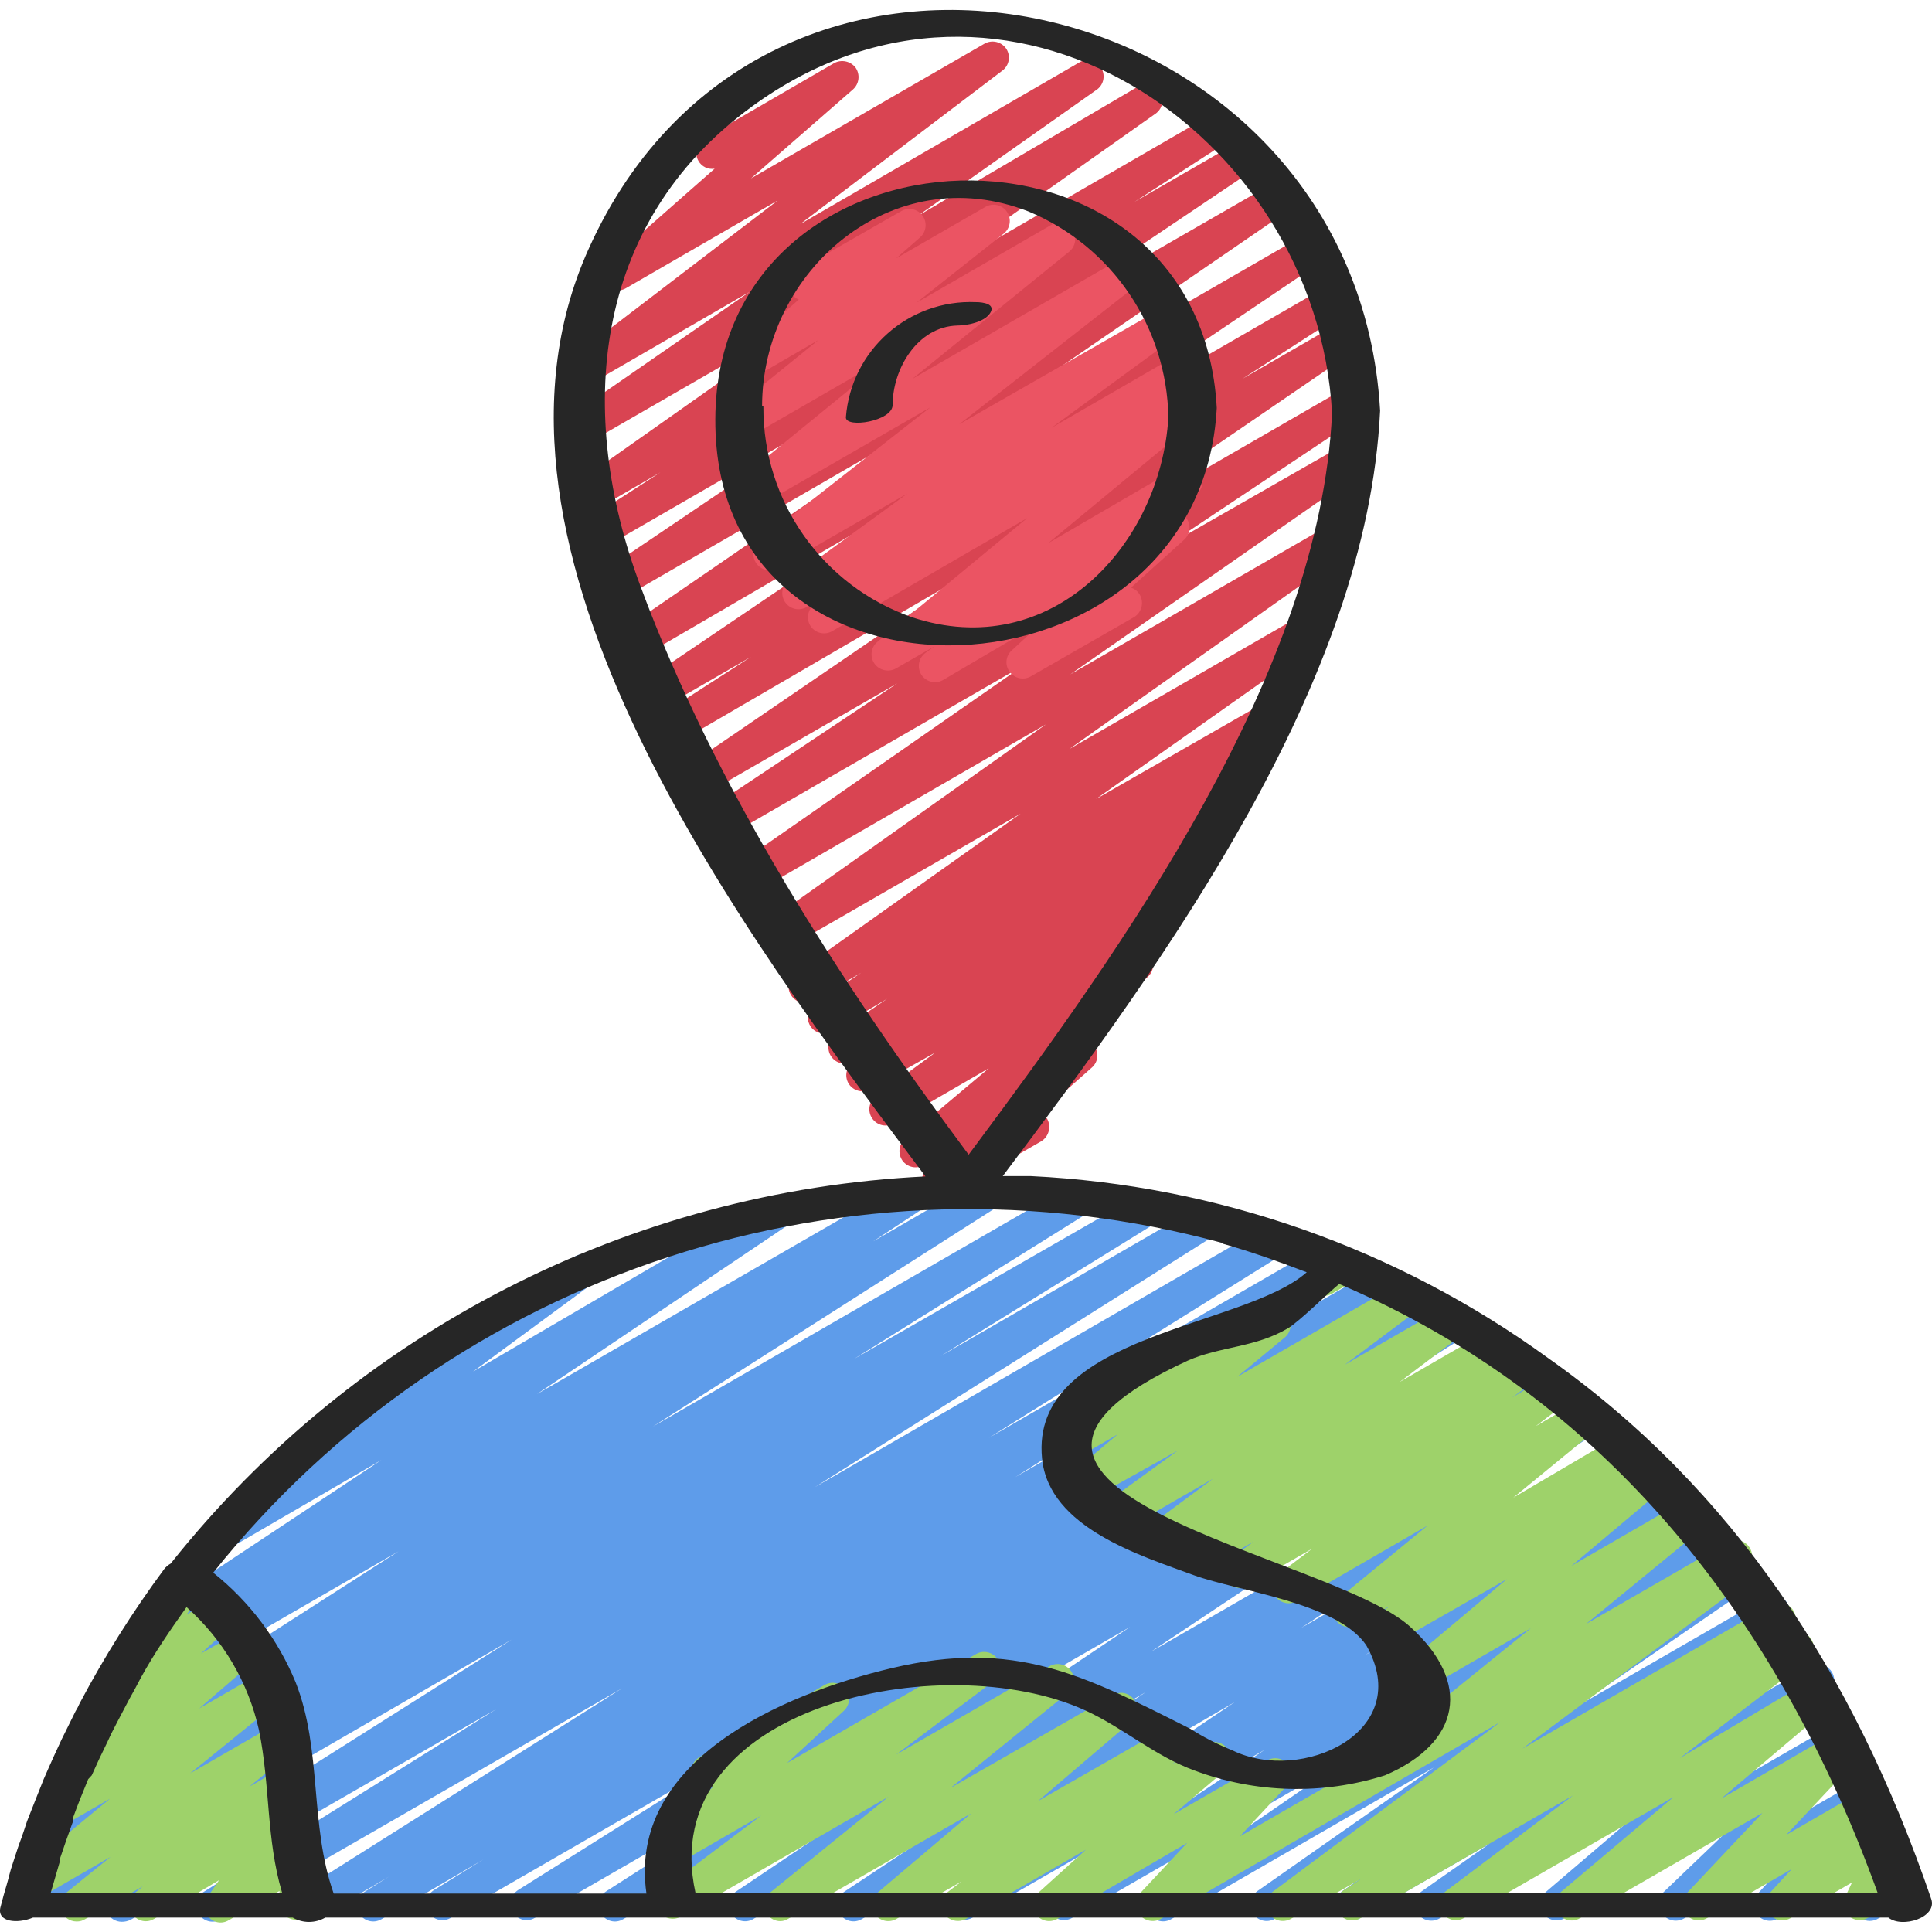 <svg height="507pt" viewBox="0 -2 507.62 507" width="507pt" xmlns="http://www.w3.org/2000/svg"><g fill-rule="evenodd"><path d="m246.312 312.598c-1.367.008-2.645-.664-3.414-1.793-1.297-1.746-1.035-4.195.598-5.633l5.801-5.203-6.57 3.84c-1.902 1.117-4.344.598-5.629-1.195-1.246-1.805-.953-4.258.68-5.719l22.016-18.516-24.746 14.336c-1.977 1.293-4.633.742-5.93-1.238-1.297-1.98-.742-4.637 1.238-5.93l15.445-11.352-17.066 9.645c-1.965 1.137-4.48.539-5.719-1.367-1.227-1.941-.699-4.504 1.195-5.801l1.449-1.023-1.621.938c-1.969 1.125-4.477.508-5.703-1.398-1.227-1.91-.746-4.445 1.098-5.77l13.652-9.301-14.422 8.531c-2.008 1.18-4.586.535-5.801-1.449-1.168-1.969-.609-4.508 1.277-5.805l12.117-8.105-12.629 7.34c-1.965 1.141-4.477.539-5.719-1.367-1.293-1.906-.797-4.504 1.109-5.801l59.137-41.984-62.633 36.094c-1.965 1.141-4.48.543-5.719-1.363-1.246-1.918-.754-4.48 1.109-5.805l73.898-52.395-77.824 44.973c-1.984 1.125-4.504.484-5.715-1.449-1.184-1.949-.664-4.48 1.191-5.805l76.801-53.418-80.211 46.336c-1.98 1.172-4.535.523-5.719-1.449-1.227-1.941-.699-4.508 1.195-5.805l51.199-34.133-52.82 30.465c-1.988 1.121-4.508.484-5.719-1.453-1.227-1.938-.699-4.504 1.195-5.801l77.484-52.906-78.852 45.91c-1.98.992-4.395.301-5.551-1.59-1.156-1.891-.672-4.352 1.117-5.664l24.746-15.957-24.492 14.164c-1.992 1.148-4.531.551-5.801-1.367-1.215-1.961-.645-4.531 1.277-5.801l72.023-48.727-73.219 42.668c-2 1.25-4.637.637-5.887-1.367-1.25-2-.637-4.637 1.367-5.887l78.336-53.762-79.445 45.91c-2.016 1.133-4.562.496-5.805-1.449-1.211-1.961-.645-4.531 1.281-5.805l64.086-43.262-63.402 36.605c-1.984.996-4.395.305-5.555-1.586-1.156-1.891-.672-4.352 1.117-5.664l20.309-13.145-17.836 10.328c-2.004 1.27-4.656.68-5.93-1.324-1.273-2.004-.68-4.656 1.324-5.93l68.266-48.129-65.109 37.547c-1.973 1.125-4.477.508-5.703-1.398-1.227-1.91-.746-4.441 1.094-5.77l47.359-32.77-41.129 23.809c-1.973 1.098-4.453.504-5.719-1.363-1.227-1.859-.816-4.352.941-5.719l53.246-40.703-39.852 23.039c-1.902 1.121-4.348.602-5.633-1.195-1.188-1.898-.703-4.398 1.109-5.715l27.82-24.492c-1.711.293-3.422-.531-4.266-2.047-1.176-2.055-.492-4.668 1.535-5.891l34.133-19.797c1.918-1.039 4.305-.531 5.633 1.195 1.246 1.805.953 4.258-.684 5.719l-26.793 23.379 61.352-35.41c1.973-1.098 4.457-.504 5.719 1.363 1.211 1.879.762 4.375-1.023 5.719l-53.164 40.363 73.645-42.668c1.953-.934 4.293-.258 5.449 1.57 1.156 1.832.758 4.238-.926 5.598l-47.445 33.449 58.109-34.133c1.965-1.141 4.48-.539 5.719 1.367 1.227 1.938.699 4.504-1.195 5.801l-68.266 48.215 79.102-45.738c1.984-.996 4.395-.305 5.555 1.586 1.156 1.891.672 4.355-1.117 5.668l-20.734 13.395 23.98-13.824c2-1.246 4.637-.637 5.887 1.367s.637 4.637-1.367 5.887l-64.254 43.18 69.121-39.766c1.949-.934 4.293-.258 5.449 1.57 1.156 1.832.754 4.238-.93 5.598l-78.336 53.762 82.688-47.703c1.98-1.172 4.539-.523 5.719 1.449 1.23 1.941.699 4.508-1.195 5.805l-72.105 48.641 73.984-42.668c1.98-.992 4.395-.305 5.551 1.59 1.156 1.891.672 4.352-1.113 5.664l-24.746 15.957 23.379-13.484c1.965-1.137 4.48-.539 5.719 1.367 1.227 1.941.699 4.504-1.195 5.801l-77.398 52.91 75.863-43.777c1.98-1.172 4.535-.523 5.719 1.449 1.211 1.965.645 4.535-1.281 5.805l-51.199 34.133 47.445-27.137c1.957-1.188 4.504-.578 5.715 1.367 1.23 1.938.703 4.504-1.195 5.801l-76.797 53.418 69.117-39.852c1.961-1.184 4.508-.578 5.719 1.367 1.184 1.949.66 4.48-1.195 5.801l-73.898 52.312 61.867-35.672c1.988-1.121 4.508-.484 5.719 1.453.98 1.719.625 3.891-.855 5.203l-59.734 42.156 44.715-25.602c2.016-1.133 4.562-.496 5.805 1.453 1.211 1.961.645 4.531-1.281 5.801l-12.031 8.105c1.965-1.137 4.48-.539 5.719 1.367 1.227 1.941.699 4.504-1.195 5.801l-13.57 9.305c2.016-1.133 4.562-.496 5.805 1.449 1.227 1.941.699 4.504-1.195 5.801l-10.41 7.086c1.262.168 2.402.848 3.156 1.875 1.246 1.918.758 4.48-1.109 5.805l-15.445 11.434c1.859-.918 4.109-.34 5.293 1.363 1.246 1.809.953 4.258-.684 5.719l-21.078 17.75 1.449-.77c1.906-1.117 4.348-.602 5.633 1.195 1.277 1.77.98 4.219-.684 5.633l-13.395 11.859c.684.406 1.27.961 1.707 1.625 1.109 2.078.398 4.668-1.621 5.887l-25.09 14.422c-.637.402-1.379.609-2.133.598zm0 0" fill="#d94452"/><path d="m245.715 176.918c-1.434.016-2.781-.691-3.586-1.879-1.262-1.898-.812-4.453 1.027-5.805l2.473-1.789-10.238 5.887c-1.934 1.059-4.352.512-5.633-1.281-1.266-1.816-.934-4.297.77-5.715l39.336-32.512-51.199 29.695c-1.965 1.141-4.48.539-5.719-1.367-1.227-1.938-.699-4.504 1.195-5.801l3.754-2.562-5.973 3.414c-1.969 1.125-4.477.512-5.703-1.398-1.227-1.906-.746-4.441 1.098-5.77l31.145-22.699-34.133 19.629c-1.926 1.102-4.371.543-5.633-1.281-1.258-1.863-.887-4.379.855-5.801l44.883-35.16-46.164 26.625c-1.918 1.148-4.398.582-5.633-1.281-1.266-1.816-.934-4.297.77-5.715l41.215-33.621-37.375 21.59c-1.93 1.059-4.352.508-5.633-1.281-1.289-1.828-.914-4.348.852-5.719l22.531-18.262-13.227 7.68c-1.906 1.121-4.348.602-5.633-1.191-1.246-1.809-.953-4.258.684-5.719l13.055-11.434c-.832-.324-1.527-.93-1.965-1.707-1.172-2.055-.488-4.668 1.539-5.891l27.305-15.613c1.906-1.129 4.355-.613 5.645 1.188 1.289 1.797.988 4.285-.695 5.723l-6.227 5.461 23.379-13.48c1.945-1.156 4.453-.594 5.719 1.277 1.246 1.84.875 4.324-.855 5.719l-22.953 18.176 35.328-20.395c1.918-1.145 4.398-.582 5.633 1.281 1.289 1.828.914 4.348-.855 5.715l-41.129 33.367 52.395-30.207c1.941-1.043 4.355-.434 5.574 1.402 1.215 1.836.836 4.297-.883 5.68l-44.797 35.07 50.688-29.012c1.277-.84 2.91-.93 4.277-.242 1.363.691 2.258 2.059 2.344 3.586.086 1.527-.648 2.984-1.93 3.824l-31.145 22.785 31.57-18.262c1.988-1.125 4.508-.484 5.719 1.449 1.184 1.949.66 4.48-1.195 5.805l-3.84 2.559 1.367-.77c1.93-1.059 4.348-.508 5.629 1.281 1.27 1.816.934 4.301-.766 5.719l-39.34 32.512 34.133-19.883c1.965-1.141 4.48-.539 5.719 1.363 1.254 1.871.801 4.398-1.023 5.719l-6.145 4.523c1.426.027 2.77.684 3.668 1.789 1.234 1.781.941 4.203-.68 5.633l-13.91 12.547c.973.32 1.789.988 2.305 1.875 1.172 2.055.488 4.668-1.539 5.887l-27.051 15.531c-1.902 1.121-4.344.602-5.629-1.195-1.297-1.746-1.039-4.195.594-5.629l8.535-7.852-26.539 15.617c-.641.395-1.379.602-2.133.598zm0 0" fill="#eb5463"/><path d="m31.953 502.633c-1.508-.023-2.898-.832-3.668-2.133-1.195-1.984-.59-4.559 1.367-5.801l104.789-66.219-125.441 72.617c-2.008 1.18-4.586.535-5.801-1.449-1.207-2.012-.602-4.613 1.363-5.891l55.809-34.133-47.105 26.879c-2.035 1.117-4.586.441-5.801-1.535-.59-.957-.77-2.113-.496-3.207.273-1.09.973-2.027 1.945-2.594l61.613-38.488-51.203 29.613c-2.023 1.223-4.66.574-5.887-1.453-1.227-2.023-.574-4.66 1.449-5.887l89.855-57.684-75.348 43.52c-2.125 1.152-4.777.395-5.973-1.707-1.18-2.008-.535-4.59 1.449-5.805l13.227-8.531c-2.051 1.176-4.668.473-5.844-1.578-1.18-2.051-.473-4.668 1.578-5.848l66.391-44.031-39.766 23.125c-1.973 1.098-4.453.504-5.719-1.363-1.219-1.906-.773-4.43 1.023-5.805l40.961-30.035c-1.637-.469-2.84-1.859-3.062-3.547s.578-3.348 2.039-4.219l55.723-31.832c1.926-.898 4.223-.242 5.379 1.539 1.16 1.785.832 4.148-.77 5.547l-31.746 23.379 78.336-45.824c1.98-1.172 4.535-.523 5.719 1.453 1.227 1.938.699 4.504-1.195 5.801l-66.047 44.461 96.938-55.895c1.961-.852 4.25-.113 5.352 1.719 1.102 1.836.672 4.199-1 5.535l-12.969 8.531 27.73-16.043c1.984-.992 4.395-.301 5.551 1.59 1.16 1.891.676 4.352-1.113 5.664l-90.027 57.43 109.996-63.488c2.027-1.164 4.617-.48 5.805 1.535 1.18 2.008.531 4.59-1.453 5.805l-61.523 38.398 74.324-42.664c.969-.586 2.133-.75 3.227-.461s2.023 1.008 2.574 1.996c1.184 2.004.535 4.586-1.449 5.801l-55.895 34.562 67.242-38.828c2.008-1.18 4.59-.535 5.805 1.449 1.203 2.012.602 4.613-1.367 5.891l-104.789 65.961 118.102-68.266c.969-.582 2.133-.75 3.227-.461 1.094.289 2.023 1.012 2.578 1.996 1.195 1.984.59 4.559-1.367 5.805l-76.801 47.957 87.129-50.348c1.309-.793 2.945-.828 4.285-.086 1.344.738 2.188 2.137 2.219 3.668s-.758 2.965-2.066 3.758l-84.652 53.332 94.551-54.527c2.02-1.152 4.594-.473 5.781 1.531 1.188 2 .551 4.586-1.43 5.805l-6.23 3.758 11.605-6.23c2.035-1.117 4.586-.441 5.801 1.535 1.184 2.008.535 4.59-1.449 5.805l-13.055 8.531 18.004-10.41c.969-.582 2.133-.75 3.227-.461 1.094.289 2.023 1.012 2.578 1.996 1.195 1.984.586 4.562-1.367 5.805l-55.465 34.898 61.781-35.754c1.309-.793 2.945-.824 4.285-.086 1.344.738 2.188 2.137 2.219 3.668.031 1.535-.758 2.965-2.066 3.758l-60.844 38.656 67.07-38.742c1.984-.992 4.395-.305 5.551 1.59 1.16 1.891.676 4.352-1.113 5.664l-103.68 69.035 113.922-65.793c1.98-1.172 4.535-.523 5.715 1.449 1.23 1.941.703 4.508-1.195 5.805l-79.016 52.309 85.93-49.578c1.98-1.172 4.535-.523 5.719 1.449 1.227 1.941.699 4.508-1.195 5.805l-73.559 49.406 79.785-46.078c2.016-1.133 4.562-.496 5.805 1.449 1.211 1.965.645 4.531-1.281 5.805l-55.039 36.863 59.734-34.133c1.953-.938 4.293-.262 5.449 1.57 1.156 1.832.758 4.238-.926 5.598l-49.582 34.133 53.422-30.805c1.969-1.125 4.477-.512 5.703 1.398 1.227 1.906.742 4.441-1.098 5.77l-46.762 32.168 49.836-28.754c1.965-1.141 4.477-.543 5.715 1.363 1.23 1.941.703 4.504-1.195 5.805l-25.598 17.832 27.051-15.613c.934-.594 2.07-.785 3.148-.527 1.074.258 2.004.938 2.566 1.891 1.246 1.918.758 4.48-1.109 5.805l-17.664 12.371 18.434-10.668c1.934-1.363 4.605-.906 5.973 1.027 1.367 1.93.91 4.605-1.023 5.973l-33.281 28.328 35.926-20.734c1.863-1.086 4.246-.609 5.547 1.109 1.418 1.609 1.418 4.02 0 5.633l-21.16 20.734 22.27-12.883c1.828-1.211 4.27-.84 5.656.855 1.387 1.695 1.266 4.164-.277 5.715l-8.535 9.387 7.508-4.27c1.48-.875 3.34-.777 4.719.25 1.379 1.023 2.008 2.777 1.598 4.445l-1.965 8.02c2.012-.969 4.43-.223 5.547 1.707.586.969.75 2.133.461 3.227-.289 1.094-1.008 2.023-1.996 2.578l-8.531 4.863c-1.426.938-3.27.938-4.695 0-1.367-1.031-2-2.77-1.621-4.438l2.047-8.023-22.184 12.547c-1.824 1.059-4.148.629-5.469-1.016-1.324-1.641-1.246-4 .176-5.555l8.535-9.387-27.992 15.957c-1.867 1.043-4.223.574-5.543-1.109-1.418-1.613-1.418-4.023 0-5.633l21.758-20.82-47.699 27.562c-1.895.973-4.215.402-5.441-1.34-1.227-1.742-.98-4.121.574-5.574l33.281-28.414-61.184 35.328c-1.973 1.121-4.477.508-5.703-1.398-1.227-1.91-.746-4.445 1.094-5.77l17.75-12.461-34.133 19.629c-1.953.934-4.297.258-5.449-1.574-1.156-1.828-.758-4.234.926-5.594l25.602-17.75-43.352 25.004c-1.984 1.121-4.504.484-5.715-1.453-1.16-1.934-.684-4.43 1.109-5.801l46.422-32.512-68.867 39.766c-2 1.246-4.637.637-5.887-1.367s-.637-4.641 1.367-5.887l49.578-34.133-71.082 41.043c-2.004 1.25-4.641.637-5.891-1.363-1.246-2.004-.637-4.641 1.367-5.891l55.039-36.863-76.801 44.117c-1.98 1.172-4.535.523-5.715-1.449-1.23-1.941-.703-4.508 1.191-5.805l73.473-49.406-97.961 57.004c-2.004 1.246-4.641.637-5.891-1.367-1.246-2.004-.637-4.641 1.367-5.887l79.02-52.309-103.34 59.73c-1.98.996-4.395.305-5.551-1.586s-.672-4.355 1.113-5.668l103.68-69.629-133.203 76.797c-.969.586-2.133.75-3.227.461-1.094-.289-2.023-1.008-2.578-1.996-1.195-1.984-.59-4.559 1.367-5.801l60.926-39-79.699 45.996c-.957.578-2.109.742-3.188.453-1.082-.289-1.996-1.008-2.531-1.988-1.195-1.984-.59-4.559 1.367-5.805l55.379-34.816-73.129 42.156c-2.008 1.18-4.59.535-5.805-1.449-1.188-2.035-.543-4.641 1.453-5.891l12.969-8.02-26.793 15.699c-2.008 1.184-4.59.535-5.805-1.449-1.133-2.012-.496-4.559 1.453-5.801l6.312-3.926-19.027 11.176c-1.98 1.172-4.535.523-5.719-1.449-1.195-1.984-.59-4.559 1.367-5.801l84.648-53.422-105.473 60.758c-2.027 1.168-4.617.48-5.801-1.535-.59-.957-.77-2.113-.496-3.207.273-1.09.973-2.027 1.945-2.594l76.801-47.961-96 55.297c-.762.41-1.613.613-2.477.598zm0 0" fill="#5e9cea"/><path d="m205.098 502.461c-1.395.023-2.703-.648-3.5-1.789-1.301-1.855-.926-4.402.852-5.805l30.977-25.086-54.27 31.316c-1.957 1.32-4.613.805-5.934-1.152-1.316-1.957-.801-4.609 1.152-5.93l25.602-19.285-22.441 12.969c-1.906 1.121-4.348.602-5.633-1.195-1.297-1.746-1.039-4.195.598-5.629l15.016-13.824c-1.984.746-4.219-.047-5.289-1.879-1.164-2.027-.48-4.617 1.535-5.801l32.855-18.945c1.902-1.121 4.344-.602 5.633 1.195 1.293 1.746 1.035 4.195-.598 5.633l-14.848 13.652 49.578-28.586c1.941-1.156 4.449-.598 5.715 1.277 1.219 1.906.773 4.43-1.023 5.805l-25.598 19.285 40.445-23.297c1.918-1 4.277-.406 5.496 1.379 1.219 1.781.91 4.195-.715 5.617l-30.977 25.09 42.664-24.406c1.918-1.145 4.398-.582 5.633 1.281 1.301 1.777.961 4.266-.766 5.633l-24.492 20.906 34.133-19.543c1.973-1.094 4.453-.504 5.719 1.367 1.207 1.879.762 4.371-1.023 5.715l-3.586 2.73 8.535-4.949c1.234-.898 2.855-1.07 4.25-.449 1.395.617 2.355 1.934 2.516 3.453.164 1.52-.496 3.012-1.734 3.91l-13.227 11.262 24.578-14.164c1.84-1.062 4.184-.609 5.492 1.066 1.312 1.676 1.188 4.059-.289 5.59l-12.371 13.312 129.281-74.668c1.969-1.094 4.453-.5 5.715 1.367 1.211 1.879.762 4.371-1.023 5.715l-59.734 44.547 65.453-37.805c1.984-1.125 4.504-.484 5.715 1.449 1.23 1.941.703 4.508-1.191 5.805l-4.867 3.242 5.035-2.902c1.973-1.094 4.453-.5 5.719 1.367 1.207 1.879.762 4.375-1.023 5.719l-33.453 25.598 35.328-21.078c1.895-.973 4.215-.402 5.441 1.34 1.227 1.742.98 4.121-.578 5.574l-29.352 24.832 31.402-18.176c1.844-1.035 4.168-.562 5.461 1.109 1.402 1.582 1.402 3.961 0 5.547l-19.711 20.992 21.074-12.203c1.824-1.055 4.145-.621 5.461 1.023 1.406 1.582 1.406 3.965 0 5.547l-5.715 6.23 4.18-2.391c1.629-.93 3.672-.688 5.035.598 1.383 1.254 1.766 3.273.938 4.949l-1.875 4.012c1.883-.609 3.93.219 4.863 1.961 1.152 2.051.426 4.645-1.621 5.801l-10.922 6.316c-1.609.949-3.652.742-5.035-.512-1.398-1.281-1.781-3.336-.938-5.035l1.789-3.754-16.211 9.387c-1.797 1.043-4.09.605-5.379-1.023-1.414-1.613-1.414-4.023 0-5.633l5.719-6.23-22.273 12.887c-1.84 1.062-4.184.609-5.492-1.066-1.309-1.676-1.188-4.059.289-5.59l19.797-20.992-47.957 27.648c-1.918 1.145-4.398.582-5.633-1.281-1.223-1.824-.895-4.277.77-5.715l29.438-24.832-55.125 31.828c-1.941 1.039-4.355.434-5.57-1.402-1.219-1.836-.836-4.297.879-5.68l33.449-25.176-55.891 32.258c-1.98 1.172-4.539.523-5.719-1.449-1.184-1.949-.664-4.48 1.195-5.805l4.863-3.156-18.602 10.582c-1.973 1.094-4.453.5-5.719-1.367-1.219-1.906-.773-4.43 1.023-5.801l59.734-44.547-89.176 51.715c-1.855 1.027-4.18.598-5.543-1.027-1.379-1.621-1.379-4.008 0-5.629l12.457-13.312-34.133 19.969c-1.883 1.09-4.285.594-5.578-1.16-1.289-1.75-1.059-4.191.543-5.668l12.543-11.348-31.488 18.176c-1.957 1.07-4.402.52-5.715-1.281-1.285-1.875-.871-4.426.938-5.805l3.582-2.73-17.066 9.816c-1.902 1.117-4.344.598-5.629-1.195-1.246-1.805-.953-4.258.68-5.719l24.578-20.82-48.129 27.734c-.586.371-1.266.578-1.961.594zm0 0" fill="#9ed26a"/><path d="m347.688 338.195c-1.914-.02-3.578-1.309-4.078-3.156-.496-1.852.301-3.801 1.945-4.777l5.805-3.328c1.316-.961 3.062-1.082 4.504-.324 1.438.762 2.32 2.277 2.27 3.906-.051 1.629-1.023 3.086-2.508 3.754l-5.805 3.414c-.66.34-1.391.516-2.133.512zm0 0" fill="#9ed26a"/><path d="m373.289 458.688c-1.395.039-2.715-.637-3.5-1.793-1.277-1.844-.945-4.355.77-5.801l31.656-25.602-27.051 15.617c-1.918 1.145-4.398.582-5.629-1.281-1.227-1.824-.898-4.277.766-5.719l25.602-21.504-30.465 17.41c-1.973 1.094-4.453.5-5.719-1.367-1.254-1.871-.801-4.398 1.023-5.715l4.523-3.328-8.531 4.949c-1.93 1.195-4.457.672-5.754-1.191s-.906-4.418.891-5.809l23.211-19.027-34.137 19.711c-1.977 1.297-4.633.742-5.93-1.238-1.297-1.977-.742-4.633 1.238-5.93l8.531-6.484-17.066 9.812c-1.965 1.07-4.426.438-5.629-1.449-1.238-1.895-.746-4.426 1.109-5.719l6.227-4.523-13.395 7.766c-1.988 1.125-4.508.484-5.719-1.449-.617-.902-.848-2.016-.641-3.09.211-1.074.84-2.02 1.75-2.629l2.984-2.133-8.531 5.121c-1.941 1.039-4.355.434-5.574-1.402-1.215-1.84-.836-4.301.879-5.68l17.496-12.973-24.148 13.91c-1.941 1.043-4.359.434-5.574-1.402-1.219-1.836-.836-4.297.879-5.68l19.625-14.25-23.207 12.969c-1.898 1.164-4.375.641-5.633-1.195-1.266-1.816-.934-4.297.766-5.715l12.289-10.328-11.008 6.402c-1.824 1.051-4.145.617-5.461-1.023-1.402-1.586-1.402-3.965 0-5.547l5.375-5.805c-1.613-.492-2.773-1.906-2.941-3.582-.168-1.68.688-3.297 2.176-4.098l17.918-10.41c1.832-1.016 4.125-.586 5.461 1.023 1.379 1.625 1.379 4.008 0 5.633l-2.047 2.133 29.441-17.066c1.926-1.199 4.457-.676 5.75 1.191 1.297 1.863.906 4.414-.887 5.805l-12.375 10.242 43.18-24.918c1.973-1.094 4.453-.504 5.719 1.363 1.254 1.871.801 4.398-1.027 5.719l-19.625 14.676 26.879-15.527c1.973-1.125 4.477-.512 5.703 1.398 1.227 1.906.746 4.441-1.094 5.77l-17.066 12.883 23.465-13.566c1.973-1.125 4.477-.512 5.703 1.398 1.227 1.906.746 4.441-1.094 5.77l-3.074 2.133 6.145-3.328c1.973-1.094 4.453-.504 5.719 1.367 1.246 1.918.758 4.477-1.109 5.801l-6.23 4.523 10.156-6.145c1.969-1.125 4.477-.508 5.703 1.398 1.227 1.91.746 4.441-1.094 5.77l-8.535 6.484 12.457-7.254c1.926-1.102 4.375-.543 5.633 1.281 1.266 1.816.934 4.301-.766 5.719l-23.211 19.027 29.012-17.066c1.973-1.094 4.453-.504 5.719 1.367 1.254 1.867.801 4.398-1.023 5.715l-4.523 3.414 6.824-3.926c1.879-1.109 4.293-.59 5.547 1.195 1.332 1.785 1.031 4.297-.68 5.719l-25.602 21.504 30.719-17.75c1.934-1.062 4.352-.512 5.633 1.281 1.266 1.816.934 4.297-.77 5.715l-31.742 26.027 36.863-21.246c1.316-.961 3.066-1.086 4.504-.324 1.441.762 2.32 2.277 2.27 3.906-.051 1.625-1.023 3.086-2.508 3.754l-81.918 47.277c-.738.621-1.68.953-2.645.938zm0 0" fill="#9ed26a"/><path d="m20.094 502.547c-1.809-.008-3.41-1.156-4.004-2.863-.594-1.703-.051-3.602 1.359-4.73l11.605-9.387-18.859 10.922c-1.93 1.062-4.352.512-5.633-1.277-1.113-1.766-.789-4.074.77-5.461l23.551-19.457-12.289 7.082c-1.902 1.117-4.344.602-5.633-1.195-1.266-1.816-.93-4.301.77-5.719l15.531-13.309-2.645 1.535c-1.887 1.414-4.562 1.031-5.973-.855-1.414-1.883-1.035-4.559.852-5.973l11.777-10.836c-.965-.191-1.84-.703-2.477-1.453-1.27-1.566-1.27-3.809 0-5.375l12.543-16.129c-.719-1.895-.004-4.035 1.707-5.117l4.863-2.816c1.793-.988 4.027-.598 5.379.938 1.27 1.566 1.27 3.809 0 5.375l-4.27 5.461 7.254-4.266c1.906-1.117 4.348-.602 5.633 1.195 1.297 1.746 1.035 4.195-.598 5.633l-8.531 7.68 10.066-5.719c1.898-1.164 4.375-.637 5.633 1.195 1.266 1.816.934 4.301-.766 5.719l-15.363 13.227 16.301-9.387c.961-.656 2.152-.879 3.285-.621 1.133.262 2.105.98 2.688 1.984 1.266 1.816.934 4.301-.77 5.719l-23.891 19.371 22.355-12.887c1.918-1.145 4.398-.582 5.633 1.281 1.293 1.828.914 4.348-.852 5.719l-11.605 9.387 8.02-4.609c1.906-1.129 4.355-.613 5.645 1.188 1.289 1.797.984 4.285-.695 5.723l-2.984 2.562c1.512-.34 3.086.184 4.094 1.363 1.266 1.633 1.266 3.914 0 5.547l-3.156 3.754c1.211-.594 2.629-.594 3.84 0 1.363.781 2.156 2.273 2.047 3.84v5.121c1.141.254 2.129.961 2.73 1.965 1.176 2.051.492 4.668-1.535 5.887l-3.5 2.047c-1.352.762-3 .762-4.352 0-1.242-.633-2.078-1.855-2.219-3.242v-3.754l-13.312 7.68c-1.77 1.102-4.082.695-5.375-.938-1.316-1.582-1.316-3.879 0-5.461l2.816-4.098-17.066 10.156c-1.895 1.16-4.371.637-5.633-1.195-1.246-1.805-.953-4.258.684-5.719l1.961-1.621-15.016 8.535c-.707.473-1.543.711-2.391.68zm0 0" fill="#9ed26a"/></g><path d="m319.699 104.895c-4.438-82.434-131.414-77.91-131.754 2.902-.43 82.688 127.488 76.715 131.754-2.902zm-119.469-.426c0-35.586 34.137-65.281 70.059-51.199 21.891 9.145 36.293 30.379 36.695 54.102-2.047 33.621-30.891 64.598-67.414 52.477-23.492-8.234-39.16-30.484-38.996-55.379zm0 0" fill="#262626"/><path d="m406.738 354.496c-39.672-28.805-86.883-45.414-135.852-47.789h-7.422c42.664-56.746 95.742-129.363 99.156-201.129-6.398-111.531-160.512-147.969-207.957-42.496-35.754 79.188 41.387 180.82 88.492 243.711-77.668 3.766-149.941 40.836-198.316 101.719-.66.367-1.238.859-1.707 1.449-8.27 11.176-15.684 22.957-22.188 35.242-.316.738-.688 1.449-1.109 2.133l-3.668 7.426-2.047 4.438c-.855 1.961-1.793 3.926-2.645 5.973l-2.137 5.375-2.219 5.633c-.594 1.793-1.191 3.668-1.875 5.461s-1.281 3.926-1.965 5.891c-.68 1.961-.938 3.41-1.449 5.117-.512 1.707-1.195 4.098-1.707 6.145-1.023 3.926 4.438 4.438 8.535 2.73h68.266c2.641 1.523 5.895 1.523 8.531 0h410.711c3.586 2.902 12.887 0 11.266-4.863-20.395-59.648-52.312-108.031-100.695-142.164zm-121.598 92.586c9.898 4.523 18.344 12.031 28.672 15.785 16.082 6.016 33.719 6.465 50.09 1.281 19.883-8.535 22.953-24.32 6.57-39.082-21.078-19.117-132.863-35.586-58.367-69.891 8.531-3.754 17.832-3.41 26.367-8.531 2.984-1.793 10.922-9.645 13.398-11.605 69.973 29.867 115.285 87.551 141.48 160h-310.613c-10.836-49.066 65.023-65.023 102.402-47.957zm-87.723-421.293c66.473-48.723 148.562 6.402 152.574 80.473-3.242 68.266-54.527 139.859-95.488 194.812-34.133-45.906-66.559-96.168-86.273-149.504-16.809-44.969-12.969-94.891 29.188-125.781zm123.816 298.668c7.594 2.133 14.934 4.777 22.102 7.512-16.469 14.676-72.789 16.125-69.547 48.895 1.793 18.348 26.113 25.598 39.938 30.719 11.859 4.266 37.547 7.168 45.227 18.348 13.055 22.867-17.066 36.523-35.16 27.648-3.832-1.535-7.52-3.418-11.008-5.633-28.074-14.164-46.078-23.637-78.504-15.957-29.184 6.91-69.461 24.574-64.43 59.223h-82.176c-6.398-18.176-2.984-37.633-9.98-55.469-4.652-11.301-12.113-21.23-21.676-28.844 63.234-79.156 167.449-113.191 265.215-86.613zm-305.578 162.559c.047-.223.047-.457 0-.68 1.137-3.414 2.332-6.828 3.582-10.242-.02-.312-.02-.625 0-.938 1.195-3.328 2.562-6.656 3.926-9.984l.941-1.023c1.277-2.902 2.645-5.805 4.008-8.535l1.109-2.387c1.109-2.219 2.219-4.27 3.328-6.402 1.109-2.133 1.879-3.582 2.902-5.375l1.535-2.902c3.5-6.398 7.766-12.629 12.031-18.602 9.586 8.516 16.242 19.828 19.031 32.34 2.988 14.68 1.879 28.59 6.059 42.668h-60.758zm0 0" fill="#262626"/><path d="m256.383 77.074c-17.68-.738-32.77 12.652-34.133 30.297 0 2.898 12.199 1.023 12.285-3.246 0-9.469 6.484-20.648 17.066-20.906 2.391 0 7-.852 8.535-3.242 1.535-2.387-1.707-2.902-3.754-2.902zm0 0" fill="#262626" fill-rule="evenodd"/></svg>
